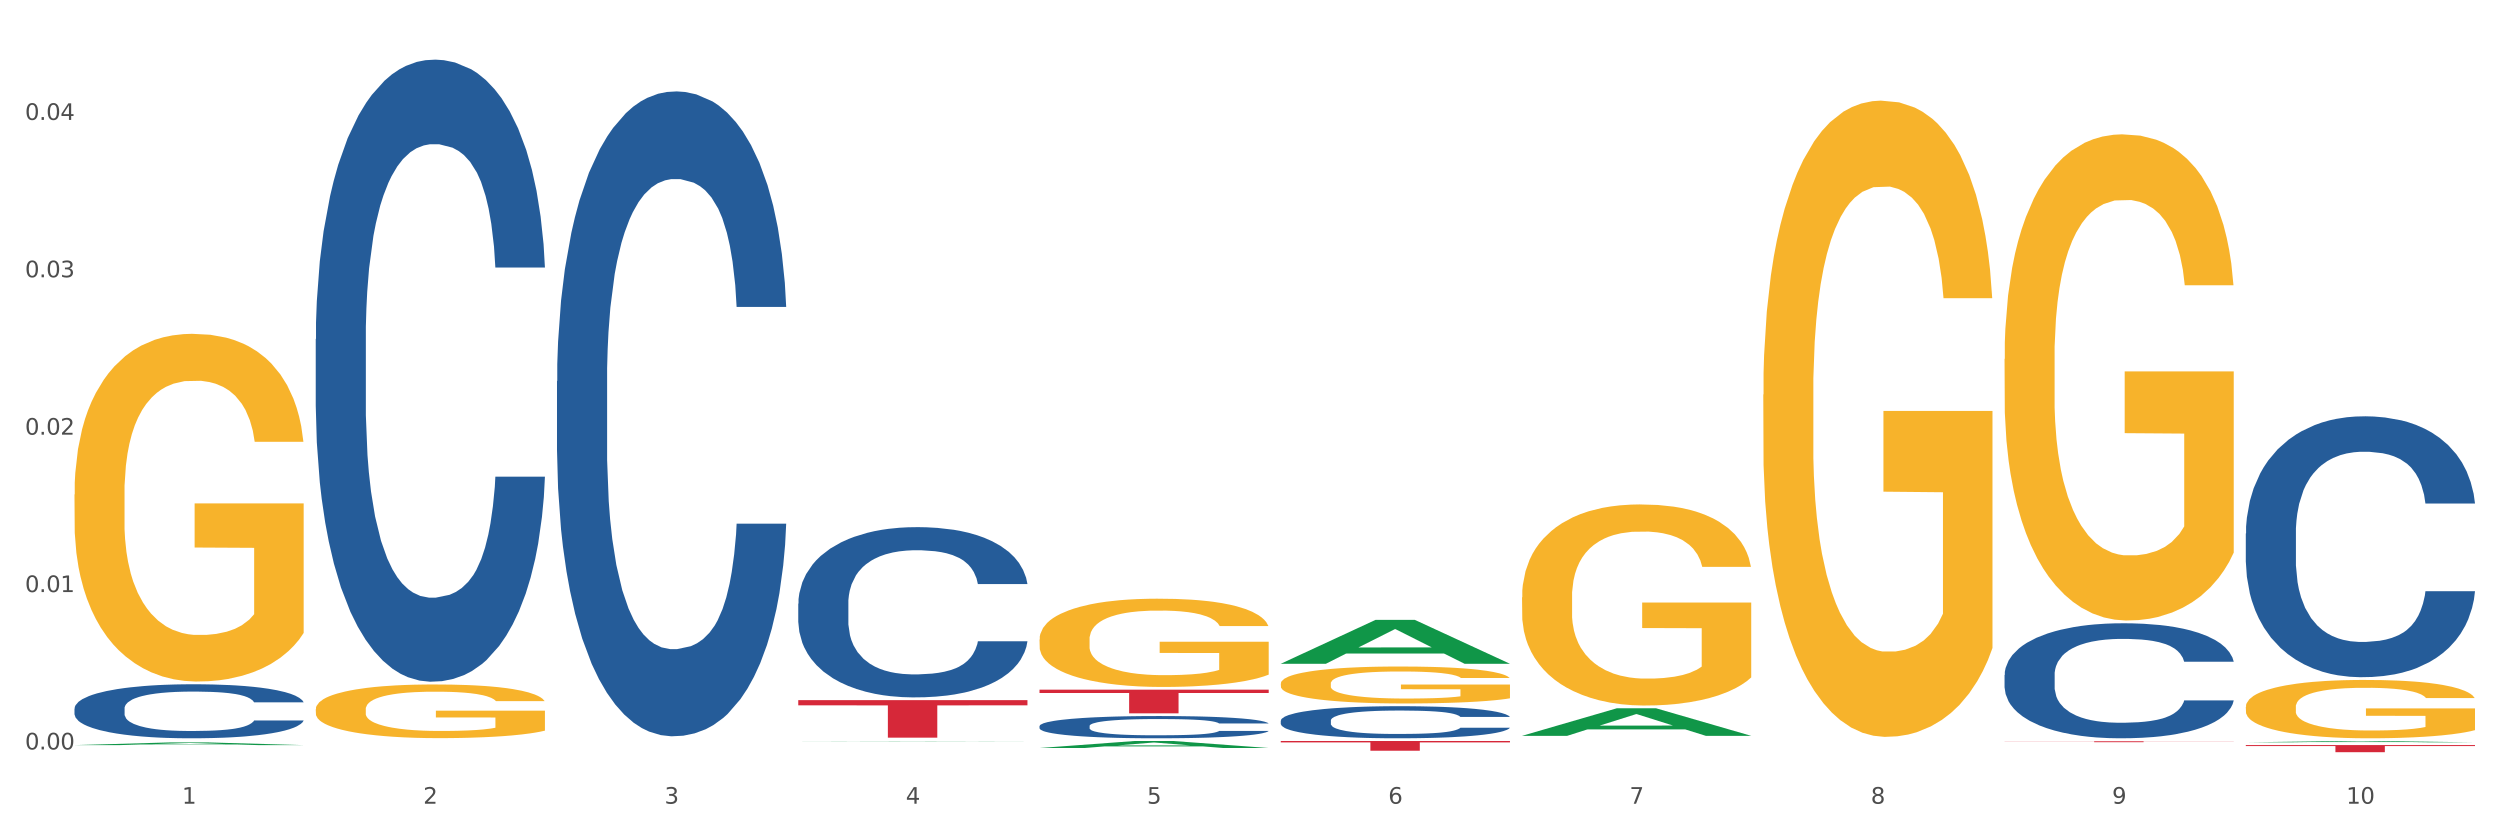 <?xml version="1.0" encoding="utf-8" standalone="no"?>
<!DOCTYPE svg PUBLIC "-//W3C//DTD SVG 1.1//EN"
  "http://www.w3.org/Graphics/SVG/1.1/DTD/svg11.dtd">
<svg xmlns:xlink="http://www.w3.org/1999/xlink" width="1080pt" height="360pt" viewBox="0 0 1080 360" xmlns="http://www.w3.org/2000/svg" version="1.1">
 <rect x="0" y="0" width="1080" height="360" fill="#333333" stroke="none"/>
 <defs>
  <style type="text/css">*{stroke-linejoin: round; stroke-linecap: butt}</style>
 </defs>
 <g id="figure_1">
  <g id="patch_1">
   <path d="M 0 360 
L 1080 360 
L 1080 0 
L 0 0 
z
" style="fill: #ffffff; stroke: #ffffff; stroke-linejoin: miter"/>
  </g>
  <g id="axes_1">
   <g id="matplotlib.axis_1">
    <g id="xtick_1">
     <g id="text_1">
      <!-- 1 -->
      <g style="fill: #4d4d4d" transform="translate(78.627 347.204) scale(0.096 -0.096)">
       <defs>
        <path id="DejaVuSans-31" d="M 794 531 
L 1825 531 
L 1825 4091 
L 703 3866 
L 703 4441 
L 1819 4666 
L 2450 4666 
L 2450 531 
L 3481 531 
L 3481 0 
L 794 0 
L 794 531 
z
" transform="scale(0.016)"/>
       </defs>
       <use xlink:href="#DejaVuSans-31"/>
      </g>
     </g>
    </g>
    <g id="xtick_2">
     <g id="text_2">
      <!-- 2 -->
      <g style="fill: #4d4d4d" transform="translate(182.851 347.204) scale(0.096 -0.096)">
       <defs>
        <path id="DejaVuSans-32" d="M 1228 531 
L 3431 531 
L 3431 0 
L 469 0 
L 469 531 
Q 828 903 1448 1529 
Q 2069 2156 2228 2338 
Q 2531 2678 2651 2914 
Q 2772 3150 2772 3378 
Q 2772 3750 2511 3984 
Q 2250 4219 1831 4219 
Q 1534 4219 1204 4116 
Q 875 4013 500 3803 
L 500 4441 
Q 881 4594 1212 4672 
Q 1544 4750 1819 4750 
Q 2544 4750 2975 4387 
Q 3406 4025 3406 3419 
Q 3406 3131 3298 2873 
Q 3191 2616 2906 2266 
Q 2828 2175 2409 1742 
Q 1991 1309 1228 531 
z
" transform="scale(0.016)"/>
       </defs>
       <use xlink:href="#DejaVuSans-32"/>
      </g>
     </g>
    </g>
    <g id="xtick_3">
     <g id="text_3">
      <!-- 3 -->
      <g style="fill: #4d4d4d" transform="translate(287.074 347.204) scale(0.096 -0.096)">
       <defs>
        <path id="DejaVuSans-33" d="M 2597 2516 
Q 3050 2419 3304 2112 
Q 3559 1806 3559 1356 
Q 3559 666 3084 287 
Q 2609 -91 1734 -91 
Q 1441 -91 1130 -33 
Q 819 25 488 141 
L 488 750 
Q 750 597 1062 519 
Q 1375 441 1716 441 
Q 2309 441 2620 675 
Q 2931 909 2931 1356 
Q 2931 1769 2642 2001 
Q 2353 2234 1838 2234 
L 1294 2234 
L 1294 2753 
L 1863 2753 
Q 2328 2753 2575 2939 
Q 2822 3125 2822 3475 
Q 2822 3834 2567 4026 
Q 2313 4219 1838 4219 
Q 1578 4219 1281 4162 
Q 984 4106 628 3988 
L 628 4550 
Q 988 4650 1302 4700 
Q 1616 4750 1894 4750 
Q 2613 4750 3031 4423 
Q 3450 4097 3450 3541 
Q 3450 3153 3228 2886 
Q 3006 2619 2597 2516 
z
" transform="scale(0.016)"/>
       </defs>
       <use xlink:href="#DejaVuSans-33"/>
      </g>
     </g>
    </g>
    <g id="xtick_4">
     <g id="text_4">
      <!-- 4 -->
      <g style="fill: #4d4d4d" transform="translate(391.298 347.204) scale(0.096 -0.096)">
       <defs>
        <path id="DejaVuSans-34" d="M 2419 4116 
L 825 1625 
L 2419 1625 
L 2419 4116 
z
M 2253 4666 
L 3047 4666 
L 3047 1625 
L 3713 1625 
L 3713 1100 
L 3047 1100 
L 3047 0 
L 2419 0 
L 2419 1100 
L 313 1100 
L 313 1709 
L 2253 4666 
z
" transform="scale(0.016)"/>
       </defs>
       <use xlink:href="#DejaVuSans-34"/>
      </g>
     </g>
    </g>
    <g id="xtick_5">
     <g id="text_5">
      <!-- 5 -->
      <g style="fill: #4d4d4d" transform="translate(495.522 347.204) scale(0.096 -0.096)">
       <defs>
        <path id="DejaVuSans-35" d="M 691 4666 
L 3169 4666 
L 3169 4134 
L 1269 4134 
L 1269 2991 
Q 1406 3038 1543 3061 
Q 1681 3084 1819 3084 
Q 2600 3084 3056 2656 
Q 3513 2228 3513 1497 
Q 3513 744 3044 326 
Q 2575 -91 1722 -91 
Q 1428 -91 1123 -41 
Q 819 9 494 109 
L 494 744 
Q 775 591 1075 516 
Q 1375 441 1709 441 
Q 2250 441 2565 725 
Q 2881 1009 2881 1497 
Q 2881 1984 2565 2268 
Q 2250 2553 1709 2553 
Q 1456 2553 1204 2497 
Q 953 2441 691 2322 
L 691 4666 
z
" transform="scale(0.016)"/>
       </defs>
       <use xlink:href="#DejaVuSans-35"/>
      </g>
     </g>
    </g>
    <g id="xtick_6">
     <g id="text_6">
      <!-- 6 -->
      <g style="fill: #4d4d4d" transform="translate(599.745 347.204) scale(0.096 -0.096)">
       <defs>
        <path id="DejaVuSans-36" d="M 2113 2584 
Q 1688 2584 1439 2293 
Q 1191 2003 1191 1497 
Q 1191 994 1439 701 
Q 1688 409 2113 409 
Q 2538 409 2786 701 
Q 3034 994 3034 1497 
Q 3034 2003 2786 2293 
Q 2538 2584 2113 2584 
z
M 3366 4563 
L 3366 3988 
Q 3128 4100 2886 4159 
Q 2644 4219 2406 4219 
Q 1781 4219 1451 3797 
Q 1122 3375 1075 2522 
Q 1259 2794 1537 2939 
Q 1816 3084 2150 3084 
Q 2853 3084 3261 2657 
Q 3669 2231 3669 1497 
Q 3669 778 3244 343 
Q 2819 -91 2113 -91 
Q 1303 -91 875 529 
Q 447 1150 447 2328 
Q 447 3434 972 4092 
Q 1497 4750 2381 4750 
Q 2619 4750 2861 4703 
Q 3103 4656 3366 4563 
z
" transform="scale(0.016)"/>
       </defs>
       <use xlink:href="#DejaVuSans-36"/>
      </g>
     </g>
    </g>
    <g id="xtick_7">
     <g id="text_7">
      <!-- 7 -->
      <g style="fill: #4d4d4d" transform="translate(703.969 347.204) scale(0.096 -0.096)">
       <defs>
        <path id="DejaVuSans-37" d="M 525 4666 
L 3525 4666 
L 3525 4397 
L 1831 0 
L 1172 0 
L 2766 4134 
L 525 4134 
L 525 4666 
z
" transform="scale(0.016)"/>
       </defs>
       <use xlink:href="#DejaVuSans-37"/>
      </g>
     </g>
    </g>
    <g id="xtick_8">
     <g id="text_8">
      <!-- 8 -->
      <g style="fill: #4d4d4d" transform="translate(808.193 347.204) scale(0.096 -0.096)">
       <defs>
        <path id="DejaVuSans-38" d="M 2034 2216 
Q 1584 2216 1326 1975 
Q 1069 1734 1069 1313 
Q 1069 891 1326 650 
Q 1584 409 2034 409 
Q 2484 409 2743 651 
Q 3003 894 3003 1313 
Q 3003 1734 2745 1975 
Q 2488 2216 2034 2216 
z
M 1403 2484 
Q 997 2584 770 2862 
Q 544 3141 544 3541 
Q 544 4100 942 4425 
Q 1341 4750 2034 4750 
Q 2731 4750 3128 4425 
Q 3525 4100 3525 3541 
Q 3525 3141 3298 2862 
Q 3072 2584 2669 2484 
Q 3125 2378 3379 2068 
Q 3634 1759 3634 1313 
Q 3634 634 3220 271 
Q 2806 -91 2034 -91 
Q 1263 -91 848 271 
Q 434 634 434 1313 
Q 434 1759 690 2068 
Q 947 2378 1403 2484 
z
M 1172 3481 
Q 1172 3119 1398 2916 
Q 1625 2713 2034 2713 
Q 2441 2713 2670 2916 
Q 2900 3119 2900 3481 
Q 2900 3844 2670 4047 
Q 2441 4250 2034 4250 
Q 1625 4250 1398 4047 
Q 1172 3844 1172 3481 
z
" transform="scale(0.016)"/>
       </defs>
       <use xlink:href="#DejaVuSans-38"/>
      </g>
     </g>
    </g>
    <g id="xtick_9">
     <g id="text_9">
      <!-- 9 -->
      <g style="fill: #4d4d4d" transform="translate(912.416 347.204) scale(0.096 -0.096)">
       <defs>
        <path id="DejaVuSans-39" d="M 703 97 
L 703 672 
Q 941 559 1184 500 
Q 1428 441 1663 441 
Q 2288 441 2617 861 
Q 2947 1281 2994 2138 
Q 2813 1869 2534 1725 
Q 2256 1581 1919 1581 
Q 1219 1581 811 2004 
Q 403 2428 403 3163 
Q 403 3881 828 4315 
Q 1253 4750 1959 4750 
Q 2769 4750 3195 4129 
Q 3622 3509 3622 2328 
Q 3622 1225 3098 567 
Q 2575 -91 1691 -91 
Q 1453 -91 1209 -44 
Q 966 3 703 97 
z
M 1959 2075 
Q 2384 2075 2632 2365 
Q 2881 2656 2881 3163 
Q 2881 3666 2632 3958 
Q 2384 4250 1959 4250 
Q 1534 4250 1286 3958 
Q 1038 3666 1038 3163 
Q 1038 2656 1286 2365 
Q 1534 2075 1959 2075 
z
" transform="scale(0.016)"/>
       </defs>
       <use xlink:href="#DejaVuSans-39"/>
      </g>
     </g>
    </g>
    <g id="xtick_10">
     <g id="text_10">
      <!-- 10 -->
      <g style="fill: #4d4d4d" transform="translate(1013.586 347.204) scale(0.096 -0.096)">
       <defs>
        <path id="DejaVuSans-30" d="M 2034 4250 
Q 1547 4250 1301 3770 
Q 1056 3291 1056 2328 
Q 1056 1369 1301 889 
Q 1547 409 2034 409 
Q 2525 409 2770 889 
Q 3016 1369 3016 2328 
Q 3016 3291 2770 3770 
Q 2525 4250 2034 4250 
z
M 2034 4750 
Q 2819 4750 3233 4129 
Q 3647 3509 3647 2328 
Q 3647 1150 3233 529 
Q 2819 -91 2034 -91 
Q 1250 -91 836 529 
Q 422 1150 422 2328 
Q 422 3509 836 4129 
Q 1250 4750 2034 4750 
z
" transform="scale(0.016)"/>
       </defs>
       <use xlink:href="#DejaVuSans-31"/>
       <use xlink:href="#DejaVuSans-30" transform="translate(63.623 0)"/>
      </g>
     </g>
    </g>
    <g id="xtick_11"/>
    <g id="xtick_12"/>
    <g id="xtick_13"/>
    <g id="xtick_14"/>
    <g id="xtick_15"/>
    <g id="xtick_16"/>
    <g id="xtick_17"/>
    <g id="xtick_18"/>
    <g id="xtick_19"/>
   </g>
   <g id="matplotlib.axis_2">
    <g id="ytick_1">
     <g id="text_11">
      <!-- 0.00 -->
      <g style="fill: #4d4d4d" transform="translate(10.8 323.769) scale(0.096 -0.096)">
       <defs>
        <path id="DejaVuSans-2e" d="M 684 794 
L 1344 794 
L 1344 0 
L 684 0 
L 684 794 
z
" transform="scale(0.016)"/>
       </defs>
       <use xlink:href="#DejaVuSans-30"/>
       <use xlink:href="#DejaVuSans-2e" transform="translate(63.623 0)"/>
       <use xlink:href="#DejaVuSans-30" transform="translate(95.41 0)"/>
       <use xlink:href="#DejaVuSans-30" transform="translate(159.033 0)"/>
      </g>
     </g>
    </g>
    <g id="ytick_2">
     <g id="text_12">
      <!-- 0.01 -->
      <g style="fill: #4d4d4d" transform="translate(10.8 255.776) scale(0.096 -0.096)">
       <use xlink:href="#DejaVuSans-30"/>
       <use xlink:href="#DejaVuSans-2e" transform="translate(63.623 0)"/>
       <use xlink:href="#DejaVuSans-30" transform="translate(95.41 0)"/>
       <use xlink:href="#DejaVuSans-31" transform="translate(159.033 0)"/>
      </g>
     </g>
    </g>
    <g id="ytick_3">
     <g id="text_13">
      <!-- 0.02 -->
      <g style="fill: #4d4d4d" transform="translate(10.8 187.784) scale(0.096 -0.096)">
       <use xlink:href="#DejaVuSans-30"/>
       <use xlink:href="#DejaVuSans-2e" transform="translate(63.623 0)"/>
       <use xlink:href="#DejaVuSans-30" transform="translate(95.41 0)"/>
       <use xlink:href="#DejaVuSans-32" transform="translate(159.033 0)"/>
      </g>
     </g>
    </g>
    <g id="ytick_4">
     <g id="text_14">
      <!-- 0.03 -->
      <g style="fill: #4d4d4d" transform="translate(10.8 119.791) scale(0.096 -0.096)">
       <use xlink:href="#DejaVuSans-30"/>
       <use xlink:href="#DejaVuSans-2e" transform="translate(63.623 0)"/>
       <use xlink:href="#DejaVuSans-30" transform="translate(95.41 0)"/>
       <use xlink:href="#DejaVuSans-33" transform="translate(159.033 0)"/>
      </g>
     </g>
    </g>
    <g id="ytick_5">
     <g id="text_15">
      <!-- 0.04 -->
      <g style="fill: #4d4d4d" transform="translate(10.8 51.798) scale(0.096 -0.096)">
       <use xlink:href="#DejaVuSans-30"/>
       <use xlink:href="#DejaVuSans-2e" transform="translate(63.623 0)"/>
       <use xlink:href="#DejaVuSans-30" transform="translate(95.41 0)"/>
       <use xlink:href="#DejaVuSans-34" transform="translate(159.033 0)"/>
      </g>
     </g>
    </g>
    <g id="ytick_6"/>
    <g id="ytick_7"/>
    <g id="ytick_8"/>
    <g id="ytick_9"/>
   </g>
   <g id="PolyCollection_1">
    <path d="M 32.175 321.89 
L 32.277 321.889 
L 73.107 320.726 
L 90.051 320.725 
L 131.187 321.892 
L 111.589 321.892 
L 102.709 321.62 
L 60.552 321.62 
L 60.246 321.624 
L 51.671 321.892 
L 32.175 321.892 
L 32.175 321.89 
L 65.86 321.458 
L 97.401 321.457 
L 81.783 320.974 
L 81.579 320.971 
L 81.375 320.975 
L 65.758 321.457 
L 65.86 321.458 
L 32.175 321.89 
z
" clip-path="url(#p6064f89729)" style="fill: #109648"/>
    <path d="M 553.293 320.122 
L 652.306 320.122 
L 652.306 320.706 
L 613.358 320.71 
L 613.358 324.324 
L 592.006 324.324 
L 592.006 320.71 
L 553.293 320.706 
L 553.293 320.126 
L 553.293 320.122 
z
" clip-path="url(#p6064f89729)" style="fill: #d62839"/>
    <path d="M 449.069 297.945 
L 548.082 297.945 
L 548.082 299.363 
L 509.134 299.372 
L 509.134 308.146 
L 487.783 308.146 
L 487.783 299.372 
L 449.069 299.363 
L 449.069 297.955 
L 449.069 297.945 
z
" clip-path="url(#p6064f89729)" style="fill: #d62839"/>
    <path d="M 344.846 302.455 
L 443.858 302.455 
L 443.858 304.709 
L 404.91 304.724 
L 404.91 318.676 
L 383.559 318.676 
L 383.559 304.724 
L 344.846 304.709 
L 344.846 302.47 
L 344.846 302.455 
z
" clip-path="url(#p6064f89729)" style="fill: #d62839"/>
    <path d="M 32.175 306.089 
L 32.292 306.068 
L 32.292 305.471 
L 32.643 304.661 
L 33.931 303.168 
L 35.569 302.039 
L 38.378 300.717 
L 39.899 300.162 
L 41.889 299.544 
L 45.985 298.542 
L 50.667 297.689 
L 53.944 297.22 
L 56.401 296.922 
L 61.902 296.389 
L 65.062 296.155 
L 68.339 295.963 
L 71.148 295.835 
L 75.829 295.686 
L 79.575 295.622 
L 83.905 295.6 
L 87.533 295.622 
L 92.331 295.707 
L 99.354 295.963 
L 102.045 296.112 
L 105.674 296.368 
L 109.419 296.709 
L 112.462 297.05 
L 115.973 297.54 
L 119.601 298.18 
L 123.112 298.99 
L 125.57 299.736 
L 127.559 300.525 
L 129.315 301.484 
L 130.602 302.529 
L 131.187 303.403 
L 109.77 303.403 
L 109.185 302.614 
L 108.014 301.761 
L 106.844 301.186 
L 105.557 300.717 
L 103.567 300.184 
L 101.811 299.843 
L 98.886 299.438 
L 96.194 299.182 
L 93.97 299.033 
L 91.278 298.905 
L 85.543 298.777 
L 81.447 298.777 
L 78.872 298.819 
L 75.712 298.926 
L 73.021 299.075 
L 69.861 299.331 
L 67.403 299.608 
L 64.945 299.971 
L 63.541 300.226 
L 61.434 300.695 
L 60.03 301.079 
L 58.157 301.74 
L 57.104 302.209 
L 55.231 303.424 
L 54.412 304.32 
L 54.061 304.938 
L 53.827 305.62 
L 53.827 308.946 
L 54.529 310.438 
L 55.114 311.078 
L 56.05 311.803 
L 57.806 312.741 
L 60.381 313.657 
L 63.072 314.318 
L 65.296 314.723 
L 67.403 315.022 
L 69.509 315.256 
L 72.084 315.47 
L 74.191 315.597 
L 77.351 315.725 
L 81.096 315.789 
L 84.022 315.789 
L 89.991 315.683 
L 92.683 315.576 
L 95.257 315.427 
L 98.066 315.192 
L 100.29 314.937 
L 101.577 314.745 
L 103.684 314.34 
L 105.322 313.913 
L 106.727 313.423 
L 107.663 312.997 
L 108.717 312.357 
L 109.536 311.632 
L 109.77 311.248 
L 131.187 311.248 
L 130.719 312.016 
L 129.9 312.762 
L 128.262 313.764 
L 126.974 314.34 
L 124.985 315.043 
L 122.878 315.64 
L 119.952 316.301 
L 117.26 316.791 
L 114.451 317.218 
L 111.408 317.601 
L 105.908 318.134 
L 103.918 318.284 
L 99.705 318.539 
L 96.428 318.689 
L 91.629 318.838 
L 86.714 318.923 
L 81.564 318.944 
L 77 318.902 
L 71.967 318.774 
L 68.807 318.646 
L 65.296 318.454 
L 61.2 318.156 
L 57.338 317.793 
L 53.71 317.367 
L 50.316 316.877 
L 47.156 316.322 
L 43.059 315.406 
L 40.016 314.51 
L 37.793 313.679 
L 36.271 312.975 
L 34.75 312.08 
L 33.931 311.462 
L 32.643 309.969 
L 32.175 308.583 
L 32.175 306.089 
z
" clip-path="url(#p6064f89729)" style="fill: #255c99"/>
    <path d="M 136.399 146.513 
L 136.516 146.268 
L 136.516 139.396 
L 136.867 130.069 
L 138.154 112.889 
L 139.793 99.881 
L 142.602 84.664 
L 144.123 78.282 
L 146.113 71.165 
L 150.209 59.629 
L 154.89 49.812 
L 158.167 44.413 
L 160.625 40.976 
L 166.126 34.841 
L 169.286 32.141 
L 172.563 29.932 
L 175.372 28.459 
L 180.053 26.741 
L 183.798 26.005 
L 188.129 25.759 
L 191.757 26.005 
L 196.555 26.987 
L 203.577 29.932 
L 206.269 31.65 
L 209.897 34.595 
L 213.642 38.522 
L 216.685 42.449 
L 220.196 48.094 
L 223.824 55.457 
L 227.336 64.784 
L 229.793 73.374 
L 231.783 82.455 
L 233.538 93.499 
L 234.826 105.526 
L 235.411 115.589 
L 213.993 115.589 
L 213.408 106.507 
L 212.238 96.69 
L 211.068 90.063 
L 209.78 84.664 
L 207.791 78.528 
L 206.035 74.601 
L 203.109 69.938 
L 200.417 66.992 
L 198.194 65.274 
L 195.502 63.802 
L 189.767 62.329 
L 185.671 62.329 
L 183.096 62.82 
L 179.936 64.047 
L 177.244 65.765 
L 174.084 68.711 
L 171.626 71.901 
L 169.169 76.074 
L 167.764 79.019 
L 165.658 84.418 
L 164.253 88.836 
L 162.381 96.445 
L 161.327 101.844 
L 159.455 115.834 
L 158.635 126.142 
L 158.284 133.26 
L 158.05 141.114 
L 158.05 179.401 
L 158.752 196.582 
L 159.338 203.945 
L 160.274 212.29 
L 162.029 223.089 
L 164.604 233.642 
L 167.296 241.251 
L 169.52 245.914 
L 171.626 249.35 
L 173.733 252.05 
L 176.308 254.504 
L 178.415 255.977 
L 181.575 257.45 
L 185.32 258.186 
L 188.246 258.186 
L 194.214 256.959 
L 196.906 255.732 
L 199.481 254.014 
L 202.29 251.314 
L 204.514 248.369 
L 205.801 246.16 
L 207.908 241.496 
L 209.546 236.588 
L 210.951 230.943 
L 211.887 226.034 
L 212.94 218.671 
L 213.759 210.326 
L 213.993 205.908 
L 235.411 205.908 
L 234.943 214.744 
L 234.124 223.334 
L 232.485 234.87 
L 231.198 241.496 
L 229.208 249.596 
L 227.102 256.468 
L 224.176 264.076 
L 221.484 269.721 
L 218.675 274.63 
L 215.632 279.048 
L 210.131 285.184 
L 208.142 286.902 
L 203.928 289.847 
L 200.651 291.565 
L 195.853 293.283 
L 190.937 294.265 
L 185.788 294.51 
L 181.223 294.019 
L 176.191 292.547 
L 173.031 291.074 
L 169.52 288.865 
L 165.424 285.429 
L 161.561 281.257 
L 157.933 276.348 
L 154.539 270.703 
L 151.379 264.322 
L 147.283 253.768 
L 144.24 243.46 
L 142.016 233.888 
L 140.495 225.789 
L 138.973 215.48 
L 138.154 208.363 
L 136.867 191.182 
L 136.399 175.229 
L 136.399 146.513 
z
" clip-path="url(#p6064f89729)" style="fill: #255c99"/>
    <path d="M 240.622 164.663 
L 240.739 164.409 
L 240.739 157.285 
L 241.09 147.616 
L 242.378 129.806 
L 244.016 116.322 
L 246.825 100.547 
L 248.347 93.932 
L 250.336 86.554 
L 254.432 74.596 
L 259.114 64.418 
L 262.391 58.821 
L 264.849 55.259 
L 270.349 48.898 
L 273.509 46.1 
L 276.786 43.81 
L 279.595 42.283 
L 284.277 40.502 
L 288.022 39.739 
L 292.352 39.484 
L 295.98 39.739 
L 300.779 40.757 
L 307.801 43.81 
L 310.493 45.591 
L 314.121 48.644 
L 317.866 52.715 
L 320.909 56.786 
L 324.42 62.637 
L 328.048 70.27 
L 331.559 79.939 
L 334.017 88.844 
L 336.007 98.257 
L 337.762 109.707 
L 339.049 122.174 
L 339.635 132.605 
L 318.217 132.605 
L 317.632 123.191 
L 316.462 113.014 
L 315.291 106.145 
L 314.004 100.547 
L 312.014 94.187 
L 310.259 90.116 
L 307.333 85.282 
L 304.641 82.228 
L 302.417 80.447 
L 299.725 78.921 
L 293.991 77.394 
L 289.894 77.394 
L 287.32 77.903 
L 284.16 79.175 
L 281.468 80.956 
L 278.308 84.009 
L 275.85 87.317 
L 273.392 91.642 
L 271.988 94.695 
L 269.881 100.293 
L 268.477 104.873 
L 266.604 112.76 
L 265.551 118.357 
L 263.678 132.86 
L 262.859 143.546 
L 262.508 150.924 
L 262.274 159.066 
L 262.274 198.757 
L 262.976 216.566 
L 263.561 224.199 
L 264.498 232.85 
L 266.253 244.045 
L 268.828 254.985 
L 271.52 262.872 
L 273.743 267.707 
L 275.85 271.269 
L 277.957 274.067 
L 280.532 276.612 
L 282.638 278.138 
L 285.798 279.665 
L 289.543 280.428 
L 292.469 280.428 
L 298.438 279.156 
L 301.13 277.884 
L 303.705 276.103 
L 306.513 273.304 
L 308.737 270.251 
L 310.025 267.961 
L 312.131 263.127 
L 313.77 258.038 
L 315.174 252.186 
L 316.11 247.098 
L 317.164 239.465 
L 317.983 230.814 
L 318.217 226.235 
L 339.635 226.235 
L 339.167 235.394 
L 338.347 244.299 
L 336.709 256.257 
L 335.421 263.127 
L 333.432 271.523 
L 331.325 278.647 
L 328.399 286.534 
L 325.707 292.386 
L 322.899 297.475 
L 319.856 302.054 
L 314.355 308.415 
L 312.365 310.196 
L 308.152 313.249 
L 304.875 315.03 
L 300.077 316.811 
L 295.161 317.829 
L 290.011 318.083 
L 285.447 317.574 
L 280.414 316.048 
L 277.254 314.521 
L 273.743 312.231 
L 269.647 308.67 
L 265.785 304.344 
L 262.157 299.256 
L 258.763 293.404 
L 255.603 286.789 
L 251.507 275.848 
L 248.464 265.162 
L 246.24 255.24 
L 244.718 246.843 
L 243.197 236.157 
L 242.378 228.779 
L 241.09 210.969 
L 240.622 194.431 
L 240.622 164.663 
z
" clip-path="url(#p6064f89729)" style="fill: #255c99"/>
    <path d="M 344.846 260.771 
L 344.963 260.703 
L 344.963 258.822 
L 345.314 256.27 
L 346.601 251.568 
L 348.24 248.007 
L 351.049 243.842 
L 352.57 242.096 
L 354.56 240.148 
L 358.656 236.99 
L 363.338 234.303 
L 366.615 232.825 
L 369.072 231.885 
L 374.573 230.206 
L 377.733 229.467 
L 381.01 228.862 
L 383.819 228.459 
L 388.5 227.989 
L 392.245 227.787 
L 396.576 227.72 
L 400.204 227.787 
L 405.002 228.056 
L 412.025 228.862 
L 414.716 229.332 
L 418.344 230.138 
L 422.09 231.213 
L 425.133 232.288 
L 428.644 233.833 
L 432.272 235.848 
L 435.783 238.401 
L 438.241 240.752 
L 440.23 243.238 
L 441.986 246.261 
L 443.273 249.552 
L 443.858 252.306 
L 422.441 252.306 
L 421.856 249.821 
L 420.685 247.134 
L 419.515 245.32 
L 418.227 243.842 
L 416.238 242.163 
L 414.482 241.088 
L 411.556 239.812 
L 408.865 239.006 
L 406.641 238.535 
L 403.949 238.132 
L 398.214 237.729 
L 394.118 237.729 
L 391.543 237.864 
L 388.383 238.2 
L 385.691 238.67 
L 382.531 239.476 
L 380.074 240.349 
L 377.616 241.491 
L 376.211 242.297 
L 374.105 243.775 
L 372.7 244.984 
L 370.828 247.067 
L 369.775 248.545 
L 367.902 252.374 
L 367.083 255.195 
L 366.732 257.143 
L 366.498 259.293 
L 366.498 269.772 
L 367.2 274.474 
L 367.785 276.49 
L 368.721 278.774 
L 370.477 281.729 
L 373.052 284.618 
L 375.743 286.7 
L 377.967 287.977 
L 380.074 288.917 
L 382.18 289.656 
L 384.755 290.328 
L 386.862 290.731 
L 390.022 291.134 
L 393.767 291.336 
L 396.693 291.336 
L 402.662 291 
L 405.353 290.664 
L 407.928 290.194 
L 410.737 289.455 
L 412.961 288.649 
L 414.248 288.044 
L 416.355 286.768 
L 417.993 285.424 
L 419.398 283.879 
L 420.334 282.536 
L 421.387 280.52 
L 422.207 278.236 
L 422.441 277.027 
L 443.858 277.027 
L 443.39 279.445 
L 442.571 281.797 
L 440.932 284.954 
L 439.645 286.768 
L 437.655 288.984 
L 435.549 290.865 
L 432.623 292.948 
L 429.931 294.493 
L 427.122 295.836 
L 424.079 297.045 
L 418.579 298.725 
L 416.589 299.195 
L 412.376 300.001 
L 409.099 300.471 
L 404.3 300.942 
L 399.385 301.21 
L 394.235 301.278 
L 389.671 301.143 
L 384.638 300.74 
L 381.478 300.337 
L 377.967 299.733 
L 373.871 298.792 
L 370.009 297.65 
L 366.38 296.307 
L 362.986 294.762 
L 359.826 293.015 
L 355.73 290.126 
L 352.687 287.305 
L 350.464 284.685 
L 348.942 282.468 
L 347.421 279.647 
L 346.601 277.699 
L 345.314 272.997 
L 344.846 268.63 
L 344.846 260.771 
z
" clip-path="url(#p6064f89729)" style="fill: #255c99"/>
    <path d="M 449.069 313.646 
L 449.187 313.637 
L 449.187 313.391 
L 449.538 313.057 
L 450.825 312.442 
L 452.464 311.977 
L 455.272 311.432 
L 456.794 311.203 
L 458.783 310.949 
L 462.88 310.536 
L 467.561 310.184 
L 470.838 309.991 
L 473.296 309.868 
L 478.797 309.648 
L 481.957 309.552 
L 485.234 309.473 
L 488.042 309.42 
L 492.724 309.358 
L 496.469 309.332 
L 500.799 309.323 
L 504.427 309.332 
L 509.226 309.367 
L 516.248 309.473 
L 518.94 309.534 
L 522.568 309.639 
L 526.313 309.78 
L 529.356 309.921 
L 532.867 310.123 
L 536.495 310.386 
L 540.006 310.72 
L 542.464 311.028 
L 544.454 311.353 
L 546.209 311.748 
L 547.497 312.179 
L 548.082 312.539 
L 526.664 312.539 
L 526.079 312.214 
L 524.909 311.862 
L 523.738 311.625 
L 522.451 311.432 
L 520.461 311.212 
L 518.706 311.072 
L 515.78 310.905 
L 513.088 310.799 
L 510.864 310.738 
L 508.173 310.685 
L 502.438 310.632 
L 498.342 310.632 
L 495.767 310.65 
L 492.607 310.694 
L 489.915 310.755 
L 486.755 310.861 
L 484.297 310.975 
L 481.84 311.124 
L 480.435 311.23 
L 478.328 311.423 
L 476.924 311.581 
L 475.051 311.854 
L 473.998 312.047 
L 472.126 312.548 
L 471.306 312.917 
L 470.955 313.172 
L 470.721 313.453 
L 470.721 314.824 
L 471.423 315.439 
L 472.009 315.702 
L 472.945 316.001 
L 474.7 316.388 
L 477.275 316.765 
L 479.967 317.038 
L 482.191 317.205 
L 484.297 317.328 
L 486.404 317.424 
L 488.979 317.512 
L 491.085 317.565 
L 494.245 317.618 
L 497.991 317.644 
L 500.916 317.644 
L 506.885 317.6 
L 509.577 317.556 
L 512.152 317.495 
L 514.961 317.398 
L 517.184 317.293 
L 518.472 317.214 
L 520.578 317.047 
L 522.217 316.871 
L 523.621 316.669 
L 524.558 316.493 
L 525.611 316.229 
L 526.43 315.931 
L 526.664 315.773 
L 548.082 315.773 
L 547.614 316.089 
L 546.795 316.396 
L 545.156 316.809 
L 543.869 317.047 
L 541.879 317.337 
L 539.772 317.583 
L 536.846 317.855 
L 534.155 318.057 
L 531.346 318.233 
L 528.303 318.391 
L 522.802 318.611 
L 520.813 318.672 
L 516.599 318.778 
L 513.322 318.839 
L 508.524 318.901 
L 503.608 318.936 
L 498.459 318.944 
L 493.894 318.927 
L 488.862 318.874 
L 485.702 318.821 
L 482.191 318.742 
L 478.094 318.619 
L 474.232 318.47 
L 470.604 318.294 
L 467.21 318.092 
L 464.05 317.864 
L 459.954 317.486 
L 456.911 317.117 
L 454.687 316.774 
L 453.166 316.484 
L 451.644 316.115 
L 450.825 315.86 
L 449.538 315.245 
L 449.069 314.674 
L 449.069 313.646 
z
" clip-path="url(#p6064f89729)" style="fill: #255c99"/>
    <path d="M 865.964 320.236 
L 964.976 320.236 
L 964.976 320.29 
L 926.028 320.291 
L 926.028 320.623 
L 904.677 320.623 
L 904.677 320.291 
L 865.964 320.29 
L 865.964 320.237 
L 865.964 320.236 
z
" clip-path="url(#p6064f89729)" style="fill: #d62839"/>
    <path d="M 553.293 311.308 
L 553.41 311.295 
L 553.41 310.94 
L 553.761 310.459 
L 555.049 309.573 
L 556.687 308.901 
L 559.496 308.116 
L 561.017 307.787 
L 563.007 307.42 
L 567.103 306.824 
L 571.785 306.318 
L 575.062 306.039 
L 577.52 305.862 
L 583.02 305.545 
L 586.18 305.406 
L 589.457 305.292 
L 592.266 305.216 
L 596.948 305.127 
L 600.693 305.089 
L 605.023 305.077 
L 608.651 305.089 
L 613.45 305.14 
L 620.472 305.292 
L 623.164 305.381 
L 626.792 305.533 
L 630.537 305.735 
L 633.58 305.938 
L 637.091 306.229 
L 640.719 306.609 
L 644.23 307.09 
L 646.688 307.534 
L 648.677 308.002 
L 650.433 308.572 
L 651.72 309.193 
L 652.306 309.712 
L 630.888 309.712 
L 630.303 309.243 
L 629.132 308.737 
L 627.962 308.395 
L 626.675 308.116 
L 624.685 307.8 
L 622.929 307.597 
L 620.004 307.356 
L 617.312 307.204 
L 615.088 307.116 
L 612.396 307.04 
L 606.661 306.964 
L 602.565 306.964 
L 599.99 306.989 
L 596.83 307.052 
L 594.139 307.141 
L 590.979 307.293 
L 588.521 307.458 
L 586.063 307.673 
L 584.659 307.825 
L 582.552 308.103 
L 581.148 308.331 
L 579.275 308.724 
L 578.222 309.003 
L 576.349 309.725 
L 575.53 310.256 
L 575.179 310.624 
L 574.945 311.029 
L 574.945 313.005 
L 575.647 313.891 
L 576.232 314.271 
L 577.168 314.702 
L 578.924 315.259 
L 581.499 315.804 
L 584.191 316.196 
L 586.414 316.437 
L 588.521 316.614 
L 590.628 316.753 
L 593.202 316.88 
L 595.309 316.956 
L 598.469 317.032 
L 602.214 317.07 
L 605.14 317.07 
L 611.109 317.007 
L 613.801 316.943 
L 616.375 316.855 
L 619.184 316.715 
L 621.408 316.564 
L 622.695 316.45 
L 624.802 316.209 
L 626.441 315.956 
L 627.845 315.664 
L 628.781 315.411 
L 629.835 315.031 
L 630.654 314.6 
L 630.888 314.373 
L 652.306 314.373 
L 651.837 314.828 
L 651.018 315.272 
L 649.38 315.867 
L 648.092 316.209 
L 646.103 316.627 
L 643.996 316.981 
L 641.07 317.374 
L 638.378 317.665 
L 635.569 317.919 
L 632.526 318.147 
L 627.026 318.463 
L 625.036 318.552 
L 620.823 318.704 
L 617.546 318.793 
L 612.747 318.881 
L 607.832 318.932 
L 602.682 318.944 
L 598.118 318.919 
L 593.085 318.843 
L 589.925 318.767 
L 586.414 318.653 
L 582.318 318.476 
L 578.456 318.261 
L 574.828 318.007 
L 571.434 317.716 
L 568.274 317.387 
L 564.177 316.842 
L 561.135 316.31 
L 558.911 315.816 
L 557.389 315.398 
L 555.868 314.866 
L 555.049 314.499 
L 553.761 313.613 
L 553.293 312.789 
L 553.293 311.308 
z
" clip-path="url(#p6064f89729)" style="fill: #255c99"/>
    <path d="M 32.175 213.62 
L 32.292 213.483 
L 32.292 208.545 
L 32.526 204.292 
L 33.695 194.003 
L 35.448 185.497 
L 36.734 180.97 
L 38.02 177.266 
L 39.54 173.562 
L 41.41 169.721 
L 44.8 164.096 
L 46.904 161.215 
L 49.476 158.197 
L 54.152 153.807 
L 57.542 151.338 
L 61.049 149.28 
L 66.777 146.811 
L 70.517 145.713 
L 74.492 144.89 
L 79.285 144.342 
L 82.909 144.204 
L 90.858 144.616 
L 97.638 145.851 
L 100.911 146.811 
L 105.119 148.457 
L 107.34 149.555 
L 110.964 151.75 
L 114.705 154.631 
L 117.277 157.1 
L 121.134 161.764 
L 124.057 166.429 
L 126.745 172.19 
L 128.148 176.169 
L 129.2 179.873 
L 130.135 184.125 
L 131.071 190.848 
L 110.029 190.848 
L 109.211 186.046 
L 107.925 181.519 
L 106.054 177.129 
L 104.418 174.385 
L 101.612 170.956 
L 99.041 168.761 
L 96.352 167.114 
L 93.079 165.743 
L 90.507 165.057 
L 86.883 164.508 
L 79.752 164.645 
L 74.96 165.743 
L 71.686 167.114 
L 69.582 168.349 
L 67.712 169.721 
L 65.608 171.642 
L 63.153 174.522 
L 61.399 177.129 
L 59.646 180.421 
L 58.243 183.714 
L 56.957 187.555 
L 55.905 191.671 
L 55.087 195.923 
L 54.386 201.137 
L 53.801 209.779 
L 53.801 228.574 
L 54.035 232.826 
L 54.619 238.451 
L 55.321 242.704 
L 56.49 247.78 
L 57.542 251.209 
L 59.529 256.148 
L 61.75 260.264 
L 63.504 262.87 
L 65.257 265.065 
L 68.296 268.083 
L 71.686 270.552 
L 74.609 272.062 
L 78.583 273.433 
L 81.272 273.982 
L 83.61 274.256 
L 89.338 274.256 
L 93.429 273.845 
L 97.988 272.885 
L 101.495 271.65 
L 104.418 270.141 
L 107.691 267.672 
L 109.795 265.339 
L 109.795 236.668 
L 84.078 236.53 
L 84.078 217.462 
L 131.187 217.462 
L 131.187 273.433 
L 129.2 276.314 
L 126.979 278.921 
L 124.641 281.253 
L 121.134 284.134 
L 116.926 286.878 
L 113.185 288.798 
L 109.211 290.444 
L 104.535 291.953 
L 98.456 293.325 
L 94.715 293.874 
L 90.039 294.286 
L 84.545 294.423 
L 79.752 294.148 
L 75.076 293.462 
L 70.167 292.228 
L 65.374 290.444 
L 61.75 288.661 
L 58.126 286.466 
L 54.269 283.585 
L 51.229 280.841 
L 48.891 278.372 
L 46.32 275.217 
L 43.514 271.101 
L 41.41 267.397 
L 39.54 263.556 
L 37.552 258.617 
L 36.15 254.365 
L 34.747 249.014 
L 33.928 245.036 
L 32.993 238.863 
L 32.292 230.22 
L 32.175 213.62 
z
" clip-path="url(#p6064f89729)" style="fill: #f7b32b"/>
    <path d="M 970.188 305.384 
L 970.304 305.361 
L 970.304 304.532 
L 970.538 303.818 
L 971.707 302.091 
L 973.461 300.664 
L 974.747 299.904 
L 976.032 299.282 
L 977.552 298.661 
L 979.422 298.016 
L 982.813 297.072 
L 984.917 296.589 
L 987.488 296.082 
L 992.164 295.345 
L 995.554 294.931 
L 999.061 294.586 
L 1004.789 294.171 
L 1008.53 293.987 
L 1012.505 293.849 
L 1017.297 293.757 
L 1020.921 293.734 
L 1028.87 293.803 
L 1035.65 294.01 
L 1038.923 294.171 
L 1043.132 294.448 
L 1045.353 294.632 
L 1048.977 295 
L 1052.717 295.484 
L 1055.289 295.898 
L 1059.147 296.681 
L 1062.069 297.464 
L 1064.758 298.431 
L 1066.161 299.098 
L 1067.213 299.72 
L 1068.148 300.434 
L 1069.083 301.562 
L 1048.041 301.562 
L 1047.223 300.756 
L 1045.937 299.996 
L 1044.067 299.259 
L 1042.43 298.799 
L 1039.625 298.223 
L 1037.053 297.855 
L 1034.364 297.579 
L 1031.091 297.349 
L 1028.52 297.233 
L 1024.896 297.141 
L 1017.765 297.164 
L 1012.972 297.349 
L 1009.699 297.579 
L 1007.595 297.786 
L 1005.724 298.016 
L 1003.62 298.339 
L 1001.165 298.822 
L 999.412 299.259 
L 997.659 299.812 
L 996.256 300.365 
L 994.97 301.009 
L 993.918 301.7 
L 993.1 302.414 
L 992.398 303.289 
L 991.814 304.739 
L 991.814 307.893 
L 992.047 308.607 
L 992.632 309.551 
L 993.333 310.265 
L 994.502 311.117 
L 995.554 311.692 
L 997.542 312.521 
L 999.763 313.212 
L 1001.516 313.649 
L 1003.27 314.017 
L 1006.309 314.524 
L 1009.699 314.938 
L 1012.621 315.192 
L 1016.596 315.422 
L 1019.285 315.514 
L 1021.623 315.56 
L 1027.351 315.56 
L 1031.442 315.491 
L 1036.001 315.33 
L 1039.508 315.123 
L 1042.43 314.869 
L 1045.704 314.455 
L 1047.808 314.064 
L 1047.808 309.252 
L 1022.09 309.229 
L 1022.09 306.028 
L 1069.2 306.028 
L 1069.2 315.422 
L 1067.213 315.905 
L 1064.992 316.343 
L 1062.654 316.734 
L 1059.147 317.218 
L 1054.938 317.678 
L 1051.198 318.001 
L 1047.223 318.277 
L 1042.547 318.53 
L 1036.469 318.76 
L 1032.728 318.852 
L 1028.052 318.921 
L 1022.558 318.944 
L 1017.765 318.898 
L 1013.089 318.783 
L 1008.179 318.576 
L 1003.387 318.277 
L 999.763 317.978 
L 996.139 317.609 
L 992.281 317.126 
L 989.242 316.665 
L 986.904 316.251 
L 984.332 315.721 
L 981.527 315.031 
L 979.422 314.409 
L 977.552 313.764 
L 975.565 312.935 
L 974.162 312.222 
L 972.759 311.324 
L 971.941 310.656 
L 971.006 309.62 
L 970.304 308.17 
L 970.188 305.384 
z
" clip-path="url(#p6064f89729)" style="fill: #f7b32b"/>
    <path d="M 865.964 155.087 
L 866.081 154.895 
L 866.081 147.989 
L 866.315 142.043 
L 867.484 127.656 
L 869.237 115.763 
L 870.523 109.433 
L 871.809 104.253 
L 873.329 99.074 
L 875.199 93.703 
L 878.589 85.838 
L 880.693 81.81 
L 883.265 77.59 
L 887.941 71.452 
L 891.331 67.999 
L 894.838 65.121 
L 900.566 61.669 
L 904.306 60.134 
L 908.281 58.983 
L 913.074 58.216 
L 916.698 58.024 
L 924.647 58.599 
L 931.427 60.326 
L 934.7 61.669 
L 938.908 63.97 
L 941.129 65.505 
L 944.753 68.574 
L 948.494 72.602 
L 951.066 76.055 
L 954.923 82.577 
L 957.846 89.099 
L 960.534 97.156 
L 961.937 102.719 
L 962.989 107.898 
L 963.924 113.845 
L 964.859 123.244 
L 943.818 123.244 
L 943 116.53 
L 941.714 110.2 
L 939.843 104.062 
L 938.207 100.225 
L 935.401 95.43 
L 932.829 92.36 
L 930.141 90.058 
L 926.868 88.14 
L 924.296 87.181 
L 920.672 86.414 
L 913.541 86.606 
L 908.749 88.14 
L 905.475 90.058 
L 903.371 91.785 
L 901.501 93.703 
L 899.397 96.389 
L 896.942 100.417 
L 895.188 104.062 
L 893.435 108.665 
L 892.032 113.269 
L 890.746 118.64 
L 889.694 124.395 
L 888.876 130.342 
L 888.175 137.631 
L 887.59 149.716 
L 887.59 175.996 
L 887.824 181.942 
L 888.408 189.807 
L 889.11 195.754 
L 890.279 202.851 
L 891.331 207.647 
L 893.318 214.552 
L 895.539 220.307 
L 897.293 223.952 
L 899.046 227.021 
L 902.085 231.241 
L 905.475 234.694 
L 908.398 236.804 
L 912.372 238.722 
L 915.061 239.489 
L 917.399 239.873 
L 923.127 239.873 
L 927.218 239.298 
L 931.777 237.955 
L 935.284 236.228 
L 938.207 234.118 
L 941.48 230.666 
L 943.584 227.405 
L 943.584 187.313 
L 917.867 187.121 
L 917.867 160.458 
L 964.976 160.458 
L 964.976 238.722 
L 962.989 242.75 
L 960.768 246.395 
L 958.43 249.656 
L 954.923 253.684 
L 950.715 257.521 
L 946.974 260.206 
L 943 262.508 
L 938.324 264.618 
L 932.245 266.537 
L 928.504 267.304 
L 923.828 267.879 
L 918.334 268.071 
L 913.541 267.688 
L 908.865 266.728 
L 903.956 265.002 
L 899.163 262.508 
L 895.539 260.015 
L 891.915 256.945 
L 888.058 252.917 
L 885.018 249.081 
L 882.68 245.628 
L 880.109 241.216 
L 877.303 235.461 
L 875.199 230.282 
L 873.329 224.911 
L 871.341 218.005 
L 869.938 212.059 
L 868.536 204.577 
L 867.717 199.015 
L 866.782 190.382 
L 866.081 178.298 
L 865.964 155.087 
z
" clip-path="url(#p6064f89729)" style="fill: #f7b32b"/>
    <path d="M 761.74 170.482 
L 761.857 170.231 
L 761.857 161.194 
L 762.091 153.413 
L 763.26 134.586 
L 765.013 119.022 
L 766.299 110.738 
L 767.585 103.961 
L 769.105 97.183 
L 770.975 90.154 
L 774.365 79.862 
L 776.469 74.591 
L 779.041 69.068 
L 783.717 61.035 
L 787.107 56.517 
L 790.614 52.751 
L 796.342 48.233 
L 800.083 46.225 
L 804.057 44.719 
L 808.85 43.714 
L 812.474 43.463 
L 820.423 44.217 
L 827.203 46.476 
L 830.476 48.233 
L 834.685 51.245 
L 836.906 53.253 
L 840.529 57.27 
L 844.27 62.541 
L 846.842 67.06 
L 850.7 75.595 
L 853.622 84.13 
L 856.311 94.673 
L 857.713 101.952 
L 858.766 108.73 
L 859.701 116.512 
L 860.636 128.812 
L 839.594 128.812 
L 838.776 120.026 
L 837.49 111.742 
L 835.62 103.71 
L 833.983 98.689 
L 831.178 92.413 
L 828.606 88.397 
L 825.917 85.385 
L 822.644 82.874 
L 820.072 81.619 
L 816.448 80.615 
L 809.318 80.866 
L 804.525 82.874 
L 801.252 85.385 
L 799.148 87.644 
L 797.277 90.154 
L 795.173 93.669 
L 792.718 98.94 
L 790.965 103.71 
L 789.211 109.734 
L 787.809 115.759 
L 786.523 122.787 
L 785.471 130.318 
L 784.652 138.1 
L 783.951 147.639 
L 783.366 163.454 
L 783.366 197.844 
L 783.6 205.626 
L 784.185 215.918 
L 784.886 223.7 
L 786.055 232.987 
L 787.107 239.263 
L 789.094 248.3 
L 791.315 255.831 
L 793.069 260.6 
L 794.822 264.617 
L 797.862 270.139 
L 801.252 274.658 
L 804.174 277.419 
L 808.149 279.929 
L 810.837 280.933 
L 813.175 281.435 
L 818.903 281.435 
L 822.995 280.682 
L 827.554 278.925 
L 831.061 276.666 
L 833.983 273.905 
L 837.256 269.386 
L 839.36 265.119 
L 839.36 212.654 
L 813.643 212.403 
L 813.643 177.511 
L 860.753 177.511 
L 860.753 279.929 
L 858.766 285.201 
L 856.544 289.97 
L 854.206 294.238 
L 850.7 299.509 
L 846.491 304.53 
L 842.751 308.044 
L 838.776 311.056 
L 834.1 313.818 
L 828.021 316.328 
L 824.281 317.332 
L 819.605 318.085 
L 814.111 318.336 
L 809.318 317.834 
L 804.642 316.579 
L 799.732 314.32 
L 794.939 311.056 
L 791.315 307.793 
L 787.692 303.777 
L 783.834 298.505 
L 780.795 293.485 
L 778.457 288.966 
L 775.885 283.193 
L 773.079 275.662 
L 770.975 268.884 
L 769.105 261.855 
L 767.118 252.818 
L 765.715 245.037 
L 764.312 235.247 
L 763.494 227.967 
L 762.559 216.671 
L 761.857 200.856 
L 761.74 170.482 
z
" clip-path="url(#p6064f89729)" style="fill: #f7b32b"/>
    <path d="M 657.517 258.058 
L 657.634 257.979 
L 657.634 255.123 
L 657.867 252.663 
L 659.036 246.712 
L 660.79 241.793 
L 662.076 239.175 
L 663.362 237.032 
L 664.881 234.89 
L 666.752 232.669 
L 670.142 229.416 
L 672.246 227.749 
L 674.818 226.004 
L 679.493 223.465 
L 682.884 222.037 
L 686.39 220.846 
L 692.118 219.418 
L 695.859 218.784 
L 699.834 218.307 
L 704.627 217.99 
L 708.25 217.911 
L 716.199 218.149 
L 722.979 218.863 
L 726.253 219.418 
L 730.461 220.37 
L 732.682 221.005 
L 736.306 222.275 
L 740.047 223.941 
L 742.618 225.369 
L 746.476 228.067 
L 749.398 230.764 
L 752.087 234.097 
L 753.49 236.398 
L 754.542 238.54 
L 755.477 241 
L 756.412 244.887 
L 735.371 244.887 
L 734.552 242.11 
L 733.266 239.492 
L 731.396 236.953 
L 729.76 235.366 
L 726.954 233.383 
L 724.382 232.113 
L 721.694 231.161 
L 718.42 230.368 
L 715.849 229.971 
L 712.225 229.654 
L 705.094 229.733 
L 700.301 230.368 
L 697.028 231.161 
L 694.924 231.875 
L 693.054 232.669 
L 690.949 233.779 
L 688.495 235.446 
L 686.741 236.953 
L 684.988 238.857 
L 683.585 240.762 
L 682.299 242.983 
L 681.247 245.363 
L 680.429 247.823 
L 679.727 250.838 
L 679.143 255.837 
L 679.143 266.707 
L 679.377 269.166 
L 679.961 272.419 
L 680.662 274.879 
L 681.831 277.815 
L 682.884 279.798 
L 684.871 282.655 
L 687.092 285.035 
L 688.845 286.543 
L 690.599 287.812 
L 693.638 289.558 
L 697.028 290.986 
L 699.951 291.859 
L 703.925 292.652 
L 706.614 292.969 
L 708.952 293.128 
L 714.68 293.128 
L 718.771 292.89 
L 723.33 292.335 
L 726.837 291.621 
L 729.76 290.748 
L 733.033 289.32 
L 735.137 287.971 
L 735.137 271.388 
L 709.419 271.309 
L 709.419 260.28 
L 756.529 260.28 
L 756.529 292.652 
L 754.542 294.318 
L 752.321 295.826 
L 749.983 297.175 
L 746.476 298.841 
L 742.268 300.428 
L 738.527 301.538 
L 734.552 302.491 
L 729.876 303.363 
L 723.798 304.157 
L 720.057 304.474 
L 715.381 304.712 
L 709.887 304.791 
L 705.094 304.633 
L 700.418 304.236 
L 695.508 303.522 
L 690.716 302.491 
L 687.092 301.459 
L 683.468 300.19 
L 679.61 298.523 
L 676.571 296.937 
L 674.233 295.508 
L 671.661 293.683 
L 668.856 291.303 
L 666.752 289.161 
L 664.881 286.939 
L 662.894 284.083 
L 661.491 281.623 
L 660.088 278.529 
L 659.27 276.228 
L 658.335 272.658 
L 657.634 267.659 
L 657.517 258.058 
z
" clip-path="url(#p6064f89729)" style="fill: #f7b32b"/>
    <path d="M 553.293 295.311 
L 553.41 295.297 
L 553.41 294.772 
L 553.644 294.32 
L 554.813 293.226 
L 556.566 292.322 
L 557.852 291.841 
L 559.138 291.447 
L 560.658 291.054 
L 562.528 290.645 
L 565.918 290.048 
L 568.022 289.741 
L 570.594 289.421 
L 575.27 288.954 
L 578.66 288.692 
L 582.167 288.473 
L 587.895 288.21 
L 591.636 288.094 
L 595.61 288.006 
L 600.403 287.948 
L 604.027 287.933 
L 611.976 287.977 
L 618.756 288.108 
L 622.029 288.21 
L 626.237 288.385 
L 628.458 288.502 
L 632.082 288.735 
L 635.823 289.042 
L 638.395 289.304 
L 642.252 289.8 
L 645.175 290.295 
L 647.863 290.908 
L 649.266 291.331 
L 650.318 291.724 
L 651.253 292.176 
L 652.189 292.891 
L 631.147 292.891 
L 630.329 292.38 
L 629.043 291.899 
L 627.173 291.433 
L 625.536 291.141 
L 622.73 290.777 
L 620.159 290.543 
L 617.47 290.368 
L 614.197 290.223 
L 611.625 290.15 
L 608.001 290.091 
L 600.87 290.106 
L 596.078 290.223 
L 592.805 290.368 
L 590.7 290.5 
L 588.83 290.645 
L 586.726 290.85 
L 584.271 291.156 
L 582.518 291.433 
L 580.764 291.783 
L 579.361 292.133 
L 578.075 292.541 
L 577.023 292.978 
L 576.205 293.43 
L 575.504 293.984 
L 574.919 294.903 
L 574.919 296.9 
L 575.153 297.352 
L 575.737 297.95 
L 576.439 298.402 
L 577.608 298.942 
L 578.66 299.306 
L 580.647 299.831 
L 582.868 300.269 
L 584.622 300.546 
L 586.375 300.779 
L 589.415 301.1 
L 592.805 301.362 
L 595.727 301.523 
L 599.702 301.668 
L 602.39 301.727 
L 604.728 301.756 
L 610.456 301.756 
L 614.548 301.712 
L 619.107 301.61 
L 622.613 301.479 
L 625.536 301.318 
L 628.809 301.056 
L 630.913 300.808 
L 630.913 297.761 
L 605.196 297.746 
L 605.196 295.719 
L 652.306 295.719 
L 652.306 301.668 
L 650.318 301.975 
L 648.097 302.252 
L 645.759 302.499 
L 642.252 302.806 
L 638.044 303.097 
L 634.303 303.301 
L 630.329 303.476 
L 625.653 303.637 
L 619.574 303.782 
L 615.833 303.841 
L 611.158 303.885 
L 605.663 303.899 
L 600.87 303.87 
L 596.195 303.797 
L 591.285 303.666 
L 586.492 303.476 
L 582.868 303.287 
L 579.244 303.053 
L 575.387 302.747 
L 572.347 302.456 
L 570.009 302.193 
L 567.438 301.858 
L 564.632 301.42 
L 562.528 301.027 
L 560.658 300.619 
L 558.67 300.094 
L 557.268 299.642 
L 555.865 299.073 
L 555.047 298.65 
L 554.111 297.994 
L 553.41 297.075 
L 553.293 295.311 
z
" clip-path="url(#p6064f89729)" style="fill: #f7b32b"/>
    <path d="M 449.069 276.255 
L 449.186 276.22 
L 449.186 274.967 
L 449.42 273.887 
L 450.589 271.275 
L 452.343 269.116 
L 453.628 267.967 
L 454.914 267.026 
L 456.434 266.086 
L 458.304 265.111 
L 461.694 263.683 
L 463.799 262.952 
L 466.37 262.185 
L 471.046 261.071 
L 474.436 260.444 
L 477.943 259.922 
L 483.671 259.295 
L 487.412 259.016 
L 491.386 258.807 
L 496.179 258.668 
L 499.803 258.633 
L 507.752 258.738 
L 514.532 259.051 
L 517.805 259.295 
L 522.014 259.713 
L 524.235 259.991 
L 527.859 260.549 
L 531.599 261.28 
L 534.171 261.907 
L 538.029 263.091 
L 540.951 264.275 
L 543.64 265.738 
L 545.043 266.748 
L 546.095 267.688 
L 547.03 268.768 
L 547.965 270.474 
L 526.923 270.474 
L 526.105 269.255 
L 524.819 268.106 
L 522.949 266.991 
L 521.312 266.295 
L 518.507 265.424 
L 515.935 264.867 
L 513.246 264.449 
L 509.973 264.101 
L 507.401 263.927 
L 503.778 263.787 
L 496.647 263.822 
L 491.854 264.101 
L 488.581 264.449 
L 486.477 264.763 
L 484.606 265.111 
L 482.502 265.598 
L 480.047 266.33 
L 478.294 266.991 
L 476.54 267.827 
L 475.138 268.663 
L 473.852 269.638 
L 472.8 270.683 
L 471.981 271.763 
L 471.28 273.086 
L 470.696 275.28 
L 470.696 280.051 
L 470.929 281.131 
L 471.514 282.559 
L 472.215 283.638 
L 473.384 284.927 
L 474.436 285.797 
L 476.424 287.051 
L 478.645 288.096 
L 480.398 288.758 
L 482.152 289.315 
L 485.191 290.081 
L 488.581 290.708 
L 491.503 291.091 
L 495.478 291.439 
L 498.167 291.579 
L 500.505 291.648 
L 506.232 291.648 
L 510.324 291.544 
L 514.883 291.3 
L 518.39 290.987 
L 521.312 290.603 
L 524.585 289.977 
L 526.69 289.385 
L 526.69 282.106 
L 500.972 282.071 
L 500.972 277.23 
L 548.082 277.23 
L 548.082 291.439 
L 546.095 292.171 
L 543.874 292.832 
L 541.536 293.424 
L 538.029 294.156 
L 533.82 294.852 
L 530.08 295.34 
L 526.105 295.758 
L 521.429 296.141 
L 515.351 296.489 
L 511.61 296.628 
L 506.934 296.733 
L 501.44 296.768 
L 496.647 296.698 
L 491.971 296.524 
L 487.061 296.21 
L 482.268 295.758 
L 478.645 295.305 
L 475.021 294.748 
L 471.163 294.016 
L 468.124 293.32 
L 465.786 292.693 
L 463.214 291.892 
L 460.409 290.847 
L 458.304 289.907 
L 456.434 288.932 
L 454.447 287.678 
L 453.044 286.598 
L 451.641 285.24 
L 450.823 284.23 
L 449.888 282.663 
L 449.186 280.469 
L 449.069 276.255 
z
" clip-path="url(#p6064f89729)" style="fill: #f7b32b"/>
    <path d="M 136.399 306.404 
L 136.516 306.382 
L 136.516 305.62 
L 136.749 304.963 
L 137.918 303.375 
L 139.672 302.062 
L 140.958 301.363 
L 142.244 300.791 
L 143.763 300.22 
L 145.634 299.627 
L 149.024 298.758 
L 151.128 298.314 
L 153.699 297.848 
L 158.375 297.17 
L 161.765 296.789 
L 165.272 296.471 
L 171 296.09 
L 174.741 295.921 
L 178.716 295.794 
L 183.508 295.709 
L 187.132 295.688 
L 195.081 295.751 
L 201.861 295.942 
L 205.135 296.09 
L 209.343 296.344 
L 211.564 296.514 
L 215.188 296.852 
L 218.928 297.297 
L 221.5 297.678 
L 225.358 298.398 
L 228.28 299.118 
L 230.969 300.008 
L 232.372 300.622 
L 233.424 301.194 
L 234.359 301.85 
L 235.294 302.888 
L 214.253 302.888 
L 213.434 302.147 
L 212.148 301.448 
L 210.278 300.77 
L 208.641 300.347 
L 205.836 299.817 
L 203.264 299.478 
L 200.576 299.224 
L 197.302 299.013 
L 194.731 298.907 
L 191.107 298.822 
L 183.976 298.843 
L 179.183 299.013 
L 175.91 299.224 
L 173.806 299.415 
L 171.936 299.627 
L 169.831 299.923 
L 167.377 300.368 
L 165.623 300.77 
L 163.87 301.279 
L 162.467 301.787 
L 161.181 302.38 
L 160.129 303.015 
L 159.311 303.672 
L 158.609 304.476 
L 158.025 305.811 
L 158.025 308.712 
L 158.259 309.368 
L 158.843 310.237 
L 159.544 310.893 
L 160.713 311.677 
L 161.765 312.206 
L 163.753 312.969 
L 165.974 313.604 
L 167.727 314.006 
L 169.481 314.345 
L 172.52 314.811 
L 175.91 315.192 
L 178.833 315.425 
L 182.807 315.637 
L 185.496 315.722 
L 187.834 315.764 
L 193.562 315.764 
L 197.653 315.701 
L 202.212 315.552 
L 205.719 315.362 
L 208.641 315.129 
L 211.915 314.748 
L 214.019 314.388 
L 214.019 309.961 
L 188.301 309.94 
L 188.301 306.997 
L 235.411 306.997 
L 235.411 315.637 
L 233.424 316.082 
L 231.203 316.484 
L 228.865 316.844 
L 225.358 317.289 
L 221.15 317.712 
L 217.409 318.009 
L 213.434 318.263 
L 208.758 318.496 
L 202.68 318.708 
L 198.939 318.792 
L 194.263 318.856 
L 188.769 318.877 
L 183.976 318.835 
L 179.3 318.729 
L 174.39 318.538 
L 169.598 318.263 
L 165.974 317.988 
L 162.35 317.649 
L 158.492 317.204 
L 155.453 316.781 
L 153.115 316.399 
L 150.543 315.912 
L 147.738 315.277 
L 145.634 314.705 
L 143.763 314.112 
L 141.776 313.35 
L 140.373 312.693 
L 138.97 311.867 
L 138.152 311.253 
L 137.217 310.3 
L 136.516 308.966 
L 136.399 306.404 
z
" clip-path="url(#p6064f89729)" style="fill: #f7b32b"/>
    <path d="M 865.964 291.578 
L 866.081 291.532 
L 866.081 290.262 
L 866.432 288.537 
L 867.719 285.36 
L 869.358 282.955 
L 872.167 280.141 
L 873.688 278.961 
L 875.678 277.645 
L 879.774 275.512 
L 884.456 273.696 
L 887.733 272.698 
L 890.19 272.063 
L 895.691 270.928 
L 898.851 270.429 
L 902.128 270.02 
L 904.937 269.748 
L 909.618 269.43 
L 913.364 269.294 
L 917.694 269.249 
L 921.322 269.294 
L 926.12 269.476 
L 933.143 270.02 
L 935.834 270.338 
L 939.463 270.883 
L 943.208 271.609 
L 946.251 272.335 
L 949.762 273.379 
L 953.39 274.74 
L 956.901 276.465 
L 959.359 278.053 
L 961.348 279.732 
L 963.104 281.775 
L 964.391 283.999 
L 964.976 285.859 
L 943.559 285.859 
L 942.974 284.18 
L 941.803 282.365 
L 940.633 281.139 
L 939.346 280.141 
L 937.356 279.006 
L 935.6 278.28 
L 932.674 277.418 
L 929.983 276.873 
L 927.759 276.556 
L 925.067 276.283 
L 919.332 276.011 
L 915.236 276.011 
L 912.661 276.102 
L 909.501 276.329 
L 906.81 276.646 
L 903.65 277.191 
L 901.192 277.781 
L 898.734 278.552 
L 897.33 279.097 
L 895.223 280.096 
L 893.819 280.912 
L 891.946 282.319 
L 890.893 283.318 
L 889.02 285.905 
L 888.201 287.811 
L 887.85 289.127 
L 887.616 290.579 
L 887.616 297.659 
L 888.318 300.836 
L 888.903 302.198 
L 889.839 303.741 
L 891.595 305.738 
L 894.17 307.689 
L 896.861 309.096 
L 899.085 309.958 
L 901.192 310.594 
L 903.298 311.093 
L 905.873 311.547 
L 907.98 311.819 
L 911.14 312.091 
L 914.885 312.228 
L 917.811 312.228 
L 923.78 312.001 
L 926.472 311.774 
L 929.046 311.456 
L 931.855 310.957 
L 934.079 310.412 
L 935.366 310.004 
L 937.473 309.141 
L 939.111 308.234 
L 940.516 307.19 
L 941.452 306.282 
L 942.505 304.921 
L 943.325 303.378 
L 943.559 302.561 
L 964.976 302.561 
L 964.508 304.195 
L 963.689 305.783 
L 962.05 307.916 
L 960.763 309.141 
L 958.773 310.639 
L 956.667 311.91 
L 953.741 313.317 
L 951.049 314.361 
L 948.24 315.268 
L 945.197 316.085 
L 939.697 317.22 
L 937.707 317.538 
L 933.494 318.082 
L 930.217 318.4 
L 925.418 318.718 
L 920.503 318.899 
L 915.353 318.944 
L 910.789 318.854 
L 905.756 318.581 
L 902.596 318.309 
L 899.085 317.901 
L 894.989 317.265 
L 891.127 316.494 
L 887.499 315.586 
L 884.105 314.542 
L 880.945 313.362 
L 876.848 311.411 
L 873.805 309.505 
L 871.582 307.735 
L 870.06 306.237 
L 868.539 304.331 
L 867.719 303.015 
L 866.432 299.838 
L 865.964 296.888 
L 865.964 291.578 
z
" clip-path="url(#p6064f89729)" style="fill: #255c99"/>
    <path d="M 970.188 321.871 
L 1069.2 321.871 
L 1069.2 322.298 
L 1030.252 322.301 
L 1030.252 324.95 
L 1008.901 324.95 
L 1008.901 322.301 
L 970.188 322.298 
L 970.188 321.873 
L 970.188 321.871 
z
" clip-path="url(#p6064f89729)" style="fill: #d62839"/>
    <path d="M 970.188 230.483 
L 970.305 230.38 
L 970.305 227.498 
L 970.656 223.586 
L 971.943 216.381 
L 973.582 210.925 
L 976.39 204.542 
L 977.912 201.866 
L 979.902 198.881 
L 983.998 194.042 
L 988.679 189.925 
L 991.956 187.66 
L 994.414 186.219 
L 999.915 183.645 
L 1003.075 182.513 
L 1006.352 181.587 
L 1009.161 180.969 
L 1013.842 180.248 
L 1017.587 179.94 
L 1021.917 179.837 
L 1025.546 179.94 
L 1030.344 180.351 
L 1037.366 181.587 
L 1040.058 182.307 
L 1043.686 183.543 
L 1047.431 185.19 
L 1050.474 186.837 
L 1053.985 189.204 
L 1057.613 192.292 
L 1061.125 196.204 
L 1063.582 199.807 
L 1065.572 203.616 
L 1067.327 208.248 
L 1068.615 213.292 
L 1069.2 217.513 
L 1047.782 217.513 
L 1047.197 213.704 
L 1046.027 209.586 
L 1044.857 206.807 
L 1043.569 204.542 
L 1041.58 201.969 
L 1039.824 200.322 
L 1036.898 198.366 
L 1034.206 197.131 
L 1031.983 196.41 
L 1029.291 195.792 
L 1023.556 195.175 
L 1019.46 195.175 
L 1016.885 195.381 
L 1013.725 195.895 
L 1011.033 196.616 
L 1007.873 197.851 
L 1005.415 199.189 
L 1002.958 200.939 
L 1001.553 202.175 
L 999.447 204.439 
L 998.042 206.292 
L 996.17 209.484 
L 995.116 211.748 
L 993.244 217.616 
L 992.424 221.939 
L 992.073 224.925 
L 991.839 228.219 
L 991.839 244.277 
L 992.541 251.483 
L 993.127 254.571 
L 994.063 258.071 
L 995.818 262.601 
L 998.393 267.027 
L 1001.085 270.218 
L 1003.309 272.174 
L 1005.415 273.615 
L 1007.522 274.748 
L 1010.097 275.777 
L 1012.203 276.395 
L 1015.363 277.012 
L 1019.109 277.321 
L 1022.035 277.321 
L 1028.003 276.807 
L 1030.695 276.292 
L 1033.27 275.571 
L 1036.079 274.439 
L 1038.303 273.204 
L 1039.59 272.277 
L 1041.697 270.321 
L 1043.335 268.262 
L 1044.739 265.895 
L 1045.676 263.836 
L 1046.729 260.748 
L 1047.548 257.248 
L 1047.782 255.395 
L 1069.2 255.395 
L 1068.732 259.101 
L 1067.913 262.704 
L 1066.274 267.542 
L 1064.987 270.321 
L 1062.997 273.718 
L 1060.89 276.601 
L 1057.965 279.792 
L 1055.273 282.159 
L 1052.464 284.218 
L 1049.421 286.071 
L 1043.92 288.645 
L 1041.931 289.365 
L 1037.717 290.601 
L 1034.44 291.321 
L 1029.642 292.042 
L 1024.726 292.453 
L 1019.577 292.556 
L 1015.012 292.35 
L 1009.98 291.733 
L 1006.82 291.115 
L 1003.309 290.189 
L 999.212 288.748 
L 995.35 286.998 
L 991.722 284.939 
L 988.328 282.571 
L 985.168 279.895 
L 981.072 275.468 
L 978.029 271.145 
L 975.805 267.13 
L 974.284 263.733 
L 972.762 259.41 
L 971.943 256.424 
L 970.656 249.218 
L 970.188 242.527 
L 970.188 230.483 
z
" clip-path="url(#p6064f89729)" style="fill: #255c99"/>
    <path d="M 344.846 320.217 
L 344.948 320.217 
L 385.778 320.122 
L 402.722 320.122 
L 443.858 320.217 
L 424.26 320.217 
L 415.379 320.195 
L 373.223 320.195 
L 372.916 320.195 
L 364.342 320.217 
L 344.846 320.217 
L 344.846 320.217 
L 378.53 320.182 
L 410.072 320.182 
L 394.454 320.142 
L 394.25 320.142 
L 394.046 320.142 
L 378.428 320.182 
L 378.53 320.182 
L 344.846 320.217 
z
" clip-path="url(#p6064f89729)" style="fill: #109648"/>
    <path d="M 449.069 323.135 
L 449.172 323.132 
L 490.001 320.125 
L 506.946 320.122 
L 548.082 323.14 
L 528.484 323.14 
L 519.603 322.438 
L 477.446 322.438 
L 477.14 322.449 
L 468.566 323.14 
L 449.069 323.14 
L 449.069 323.135 
L 482.754 322.018 
L 514.295 322.015 
L 498.678 320.765 
L 498.474 320.76 
L 498.269 320.768 
L 482.652 322.015 
L 482.754 322.018 
L 449.069 323.135 
z
" clip-path="url(#p6064f89729)" style="fill: #109648"/>
    <path d="M 553.293 286.72 
L 553.395 286.702 
L 594.225 267.788 
L 611.169 267.77 
L 652.306 286.756 
L 632.707 286.756 
L 623.827 282.335 
L 581.67 282.335 
L 581.364 282.406 
L 572.789 286.756 
L 553.293 286.756 
L 553.293 286.72 
L 586.978 279.696 
L 618.519 279.679 
L 602.901 271.817 
L 602.697 271.781 
L 602.493 271.835 
L 586.876 279.679 
L 586.978 279.696 
L 553.293 286.72 
z
" clip-path="url(#p6064f89729)" style="fill: #109648"/>
    <path d="M 657.517 317.863 
L 657.619 317.852 
L 698.449 305.98 
L 715.393 305.969 
L 756.529 317.886 
L 736.931 317.886 
L 728.05 315.111 
L 685.893 315.111 
L 685.587 315.155 
L 677.013 317.886 
L 657.517 317.886 
L 657.517 317.863 
L 691.201 313.455 
L 722.742 313.443 
L 707.125 308.509 
L 706.921 308.487 
L 706.717 308.52 
L 691.099 313.443 
L 691.201 313.455 
L 657.517 317.863 
z
" clip-path="url(#p6064f89729)" style="fill: #109648"/>
    <path d="M 970.188 320.692 
L 970.29 320.692 
L 1011.12 320.122 
L 1028.064 320.122 
L 1069.2 320.693 
L 1049.602 320.693 
L 1040.721 320.56 
L 998.564 320.56 
L 998.258 320.562 
L 989.684 320.693 
L 970.188 320.693 
L 970.188 320.692 
L 1003.872 320.481 
L 1035.413 320.48 
L 1019.796 320.244 
L 1019.592 320.243 
L 1019.388 320.244 
L 1003.77 320.48 
L 1003.872 320.481 
L 970.188 320.692 
z
" clip-path="url(#p6064f89729)" style="fill: #109648"/>
   </g>
  </g>
 </g>
 <defs>
  <clipPath id="p6064f89729">
   <rect x="32.175" y="10.8" width="1037.025" height="329.109"/>
  </clipPath>
 </defs>
</svg>
